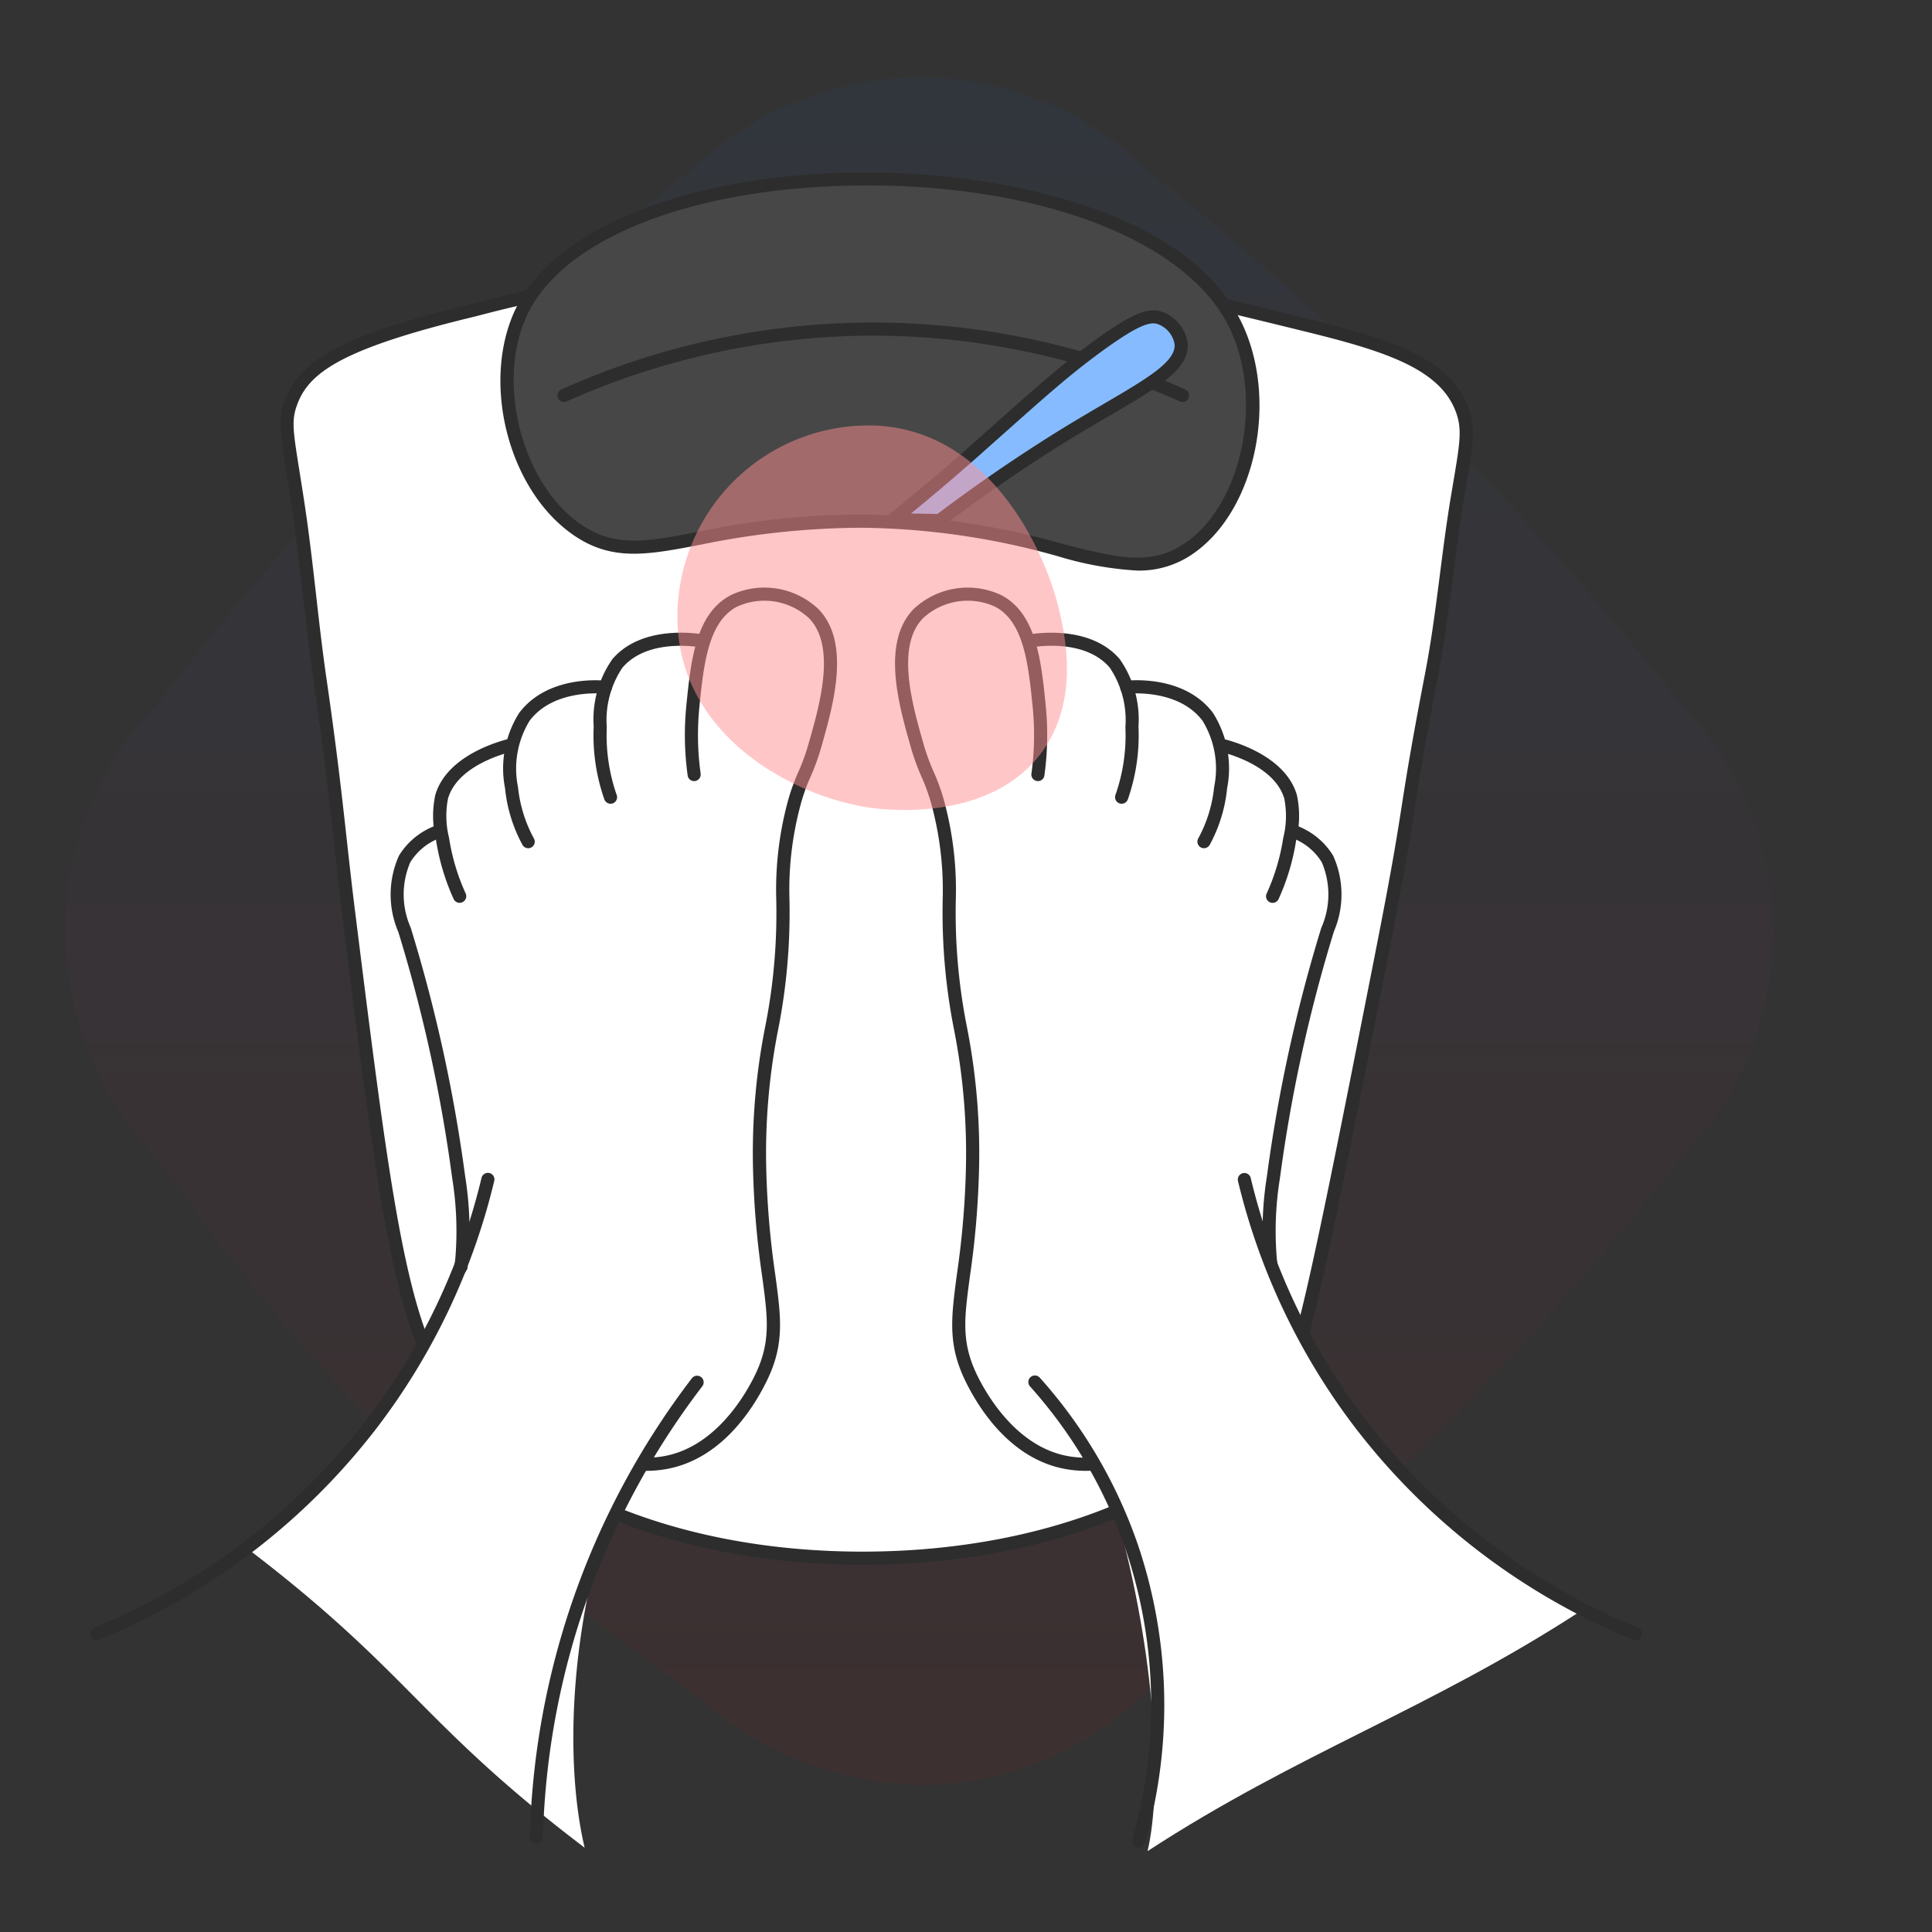 <svg xmlns="http://www.w3.org/2000/svg" xmlns:xlink="http://www.w3.org/1999/xlink" width="100" height="100" viewBox="0 0 100 100">
  <rect x="0" y="0" width="100" height="100" fill="#333333" stroke="none"/>
  <defs>
    <style>
      .cls-1, .cls-5 {
        fill: none;
      }

      .cls-2 {
        opacity: 0.05;
        fill: url(#linear-gradient);
      }

      .cls-3 {
        fill: #fff;
      }

      .cls-4 {
        fill: #2d2d2d;
      }

      .cls-5 {
        stroke: #2d2d2d;
        stroke-linecap: round;
        stroke-miterlimit: 10;
        stroke-width: 0.7px;
      }

      .cls-6 {
        fill: #474747;
      }

      .cls-7 {
        fill: #86bcff;
      }

      .cls-8 {
        mix-blend-mode: multiply;
        isolation: isolate;
      }

      .cls-9 {
        fill: #ff8e93;
        opacity: 0.5;
      }
    </style>
    <linearGradient id="linear-gradient" x1="0.5" x2="0.5" y2="1" gradientUnits="objectBoundingBox">
      <stop offset="0" stop-color="#1778f2"/>
      <stop offset="1" stop-color="#f40009"/>
    </linearGradient>
  </defs>
  <g id="Group_124977" data-name="Group 124977" transform="translate(-218 -484)">
    <rect id="Rectangle_10349" data-name="Rectangle 10349" class="cls-1" width="100" height="100" transform="translate(218 484)"/>
    <g id="Group_124899" data-name="Group 124899">
      <path id="Path_153242" data-name="Path 153242" class="cls-2" d="M32.3,83.491A105.79,105.79,0,0,1,17.2,70.917,105.57,105.57,0,0,1,4.909,56.1,17.251,17.251,0,0,1,0,44.2,16.783,16.783,0,0,1,4.909,32.3,144.539,144.539,0,0,1,32.3,4.909,17.263,17.263,0,0,1,44.2,0,16.781,16.781,0,0,1,56.1,4.909a164.255,164.255,0,0,1,13.841,12.23A164.608,164.608,0,0,1,83.491,32.3,17.24,17.24,0,0,1,88.4,44.2a16.782,16.782,0,0,1-4.909,11.9A163.679,163.679,0,0,1,69.255,71.955,164.629,164.629,0,0,1,56.1,83.491a17.386,17.386,0,0,1-7.239,4.259,16.564,16.564,0,0,1-4.664.65,17.462,17.462,0,0,1-5.792-1.133A18.7,18.7,0,0,1,32.3,83.491Z" transform="translate(221.375 488)"/>
      <g id="Group_75783" data-name="Group 75783" transform="translate(0 49)">
        <g id="Group_2914" data-name="Group 2914" transform="translate(232.516 448.215)">
          <path id="Path_234" data-name="Path 234" class="cls-3" d="M1361.475,54.765c-.358,1.025-.147,1.67.382,5.119.463,3.024.7,6.086,1.144,9.114.832,5.733,1.007,8.279,1.486,12.112,1.721,13.772,2.582,20.658,4.767,24.1,7.914,12.46,35.858,12.334,43.777,0,.859-1.339,2.2-8.135,4.881-21.725,1.751-8.881,1.071-6.628,2.631-14.734.583-3.025.826-6.116,1.335-9.157.44-2.626.623-3.421.266-4.453-.853-2.472-3.8-3.407-8.237-4.495-6.582-1.614-9.874-2.421-14.986-2.872a90.17,90.17,0,0,0-14.644-.125,73.236,73.236,0,0,0-13.27,2.247C1364.262,51.517,1362.172,52.767,1361.475,54.765Z" transform="translate(-1360.959 -47.07)"/>
          <path id="Path_235" data-name="Path 235" class="cls-4" d="M1391.068,114.835h-.1c-9.887-.024-18.32-3.647-22.01-9.454-2.226-3.505-3.091-10.434-4.817-24.239-.166-1.327-.295-2.5-.427-3.7-.253-2.289-.515-4.656-1.059-8.4-.208-1.438-.375-2.906-.537-4.323-.177-1.575-.364-3.2-.606-4.79-.089-.587-.171-1.093-.241-1.532-.345-2.165-.451-2.819-.125-3.749h0c.78-2.236,3.246-3.52,9.773-5.087a73.906,73.906,0,0,1,13.325-2.256,90.5,90.5,0,0,1,14.7.125c5.141.453,8.449,1.263,15.038,2.88,4.381,1.075,7.554,2.042,8.477,4.714.354,1.027.217,1.833-.147,3.988l-.107.631c-.222,1.33-.4,2.7-.566,4.017-.217,1.693-.441,3.444-.77,5.148-.737,3.829-.974,5.345-1.2,6.812-.26,1.664-.505,3.236-1.429,7.923-2.769,14.041-4.033,20.448-4.928,21.844C1409.56,111.217,1401.044,114.835,1391.068,114.835Zm-.335-67.1c-2.175,0-4.325.08-6.439.238a73.5,73.5,0,0,0-13.216,2.239c-7.037,1.692-8.7,2.941-9.292,4.652h0c-.269.769-.179,1.33.155,3.42.07.441.151.947.241,1.537.245,1.6.431,3.235.611,4.814.16,1.414.326,2.876.533,4.3.546,3.756.807,6.128,1.061,8.423.133,1.2.263,2.372.429,3.7,1.711,13.7,2.57,20.581,4.716,23.958,3.566,5.614,11.779,9.116,21.437,9.14h.1c9.747,0,18.044-3.5,21.666-9.142.826-1.286,2.25-8.5,4.834-21.607.922-4.674,1.166-6.24,1.424-7.9.231-1.472.469-3,1.207-6.836.325-1.684.547-3.424.763-5.106.17-1.327.345-2.7.571-4.042l.106-.632c.353-2.088.471-2.79.174-3.654-.811-2.347-3.826-3.253-8-4.276-6.557-1.608-9.848-2.414-14.937-2.863C1396.143,47.859,1393.419,47.738,1390.733,47.738Z" transform="translate(-1360.948 -47.059)"/>
        </g>
        <g id="Group_2915" data-name="Group 2915" transform="translate(264.333 465.41)">
          <path id="Path_236" data-name="Path 236" class="cls-4" d="M1403.632,110.991a5.88,5.88,0,0,1-1-.084c-2.8-.481-4.442-2.991-5.173-4.444-.991-1.966-.8-3.348-.5-5.638a44.9,44.9,0,0,0,.461-5.244,33.111,33.111,0,0,0-.608-7.427,31.05,31.05,0,0,1-.59-6.553l0-.1a16.965,16.965,0,0,0-.525-4.8,9.89,9.89,0,0,0-.565-1.627,11.225,11.225,0,0,1-.564-1.563c-.612-2.144-1.536-5.38.148-7.121a4.079,4.079,0,0,1,4.529-.731c1.83.95,2.075,3.375,2.313,5.722a15.256,15.256,0,0,1-.069,3.616.336.336,0,0,1-.382.29.34.34,0,0,1-.29-.383,14.576,14.576,0,0,0,.065-3.45c-.219-2.171-.446-4.411-1.949-5.192a3.4,3.4,0,0,0-3.729.6c-1.412,1.459-.553,4.469.016,6.46a10.686,10.686,0,0,0,.535,1.482,10.578,10.578,0,0,1,.6,1.724,17.526,17.526,0,0,1,.546,4.983l0,.1a30.12,30.12,0,0,0,.582,6.425,33.678,33.678,0,0,1,.617,7.561,45.684,45.684,0,0,1-.465,5.317c-.3,2.233-.467,3.462.43,5.242.543,1.078,2.084,3.633,4.682,4.08,3.938.671,8.216-3.267,9.745-7.375a5.327,5.327,0,0,0,.351-2.776,17.912,17.912,0,0,1,.164-4.345,79.445,79.445,0,0,1,2.811-12.846,4.259,4.259,0,0,0,.028-3.405,3.075,3.075,0,0,0-1.484-1.236.339.339,0,1,1,.272-.621,3.742,3.742,0,0,1,1.8,1.517,4.882,4.882,0,0,1,.04,3.926,78.621,78.621,0,0,0-2.793,12.761,17.053,17.053,0,0,0-.16,4.2,5.991,5.991,0,0,1-.392,3.063C1411.632,107.123,1407.6,110.991,1403.632,110.991Z" transform="translate(-1393.764 -65.271)"/>
        </g>
        <g id="Group_2916" data-name="Group 2916" transform="translate(270.923 467.748)">
          <path id="Path_237" data-name="Path 237" class="cls-4" d="M1405.693,76.353a.32.32,0,0,1-.112-.018.341.341,0,0,1-.21-.432,9.3,9.3,0,0,0,.516-3.512,4.873,4.873,0,0,0-.808-3.08c-1.29-1.514-3.831-1.093-4.119-1.041a.339.339,0,1,1-.123-.667c.323-.061,3.219-.538,4.759,1.268a5.444,5.444,0,0,1,.969,3.489,10.033,10.033,0,0,1-.551,3.767A.341.341,0,0,1,1405.693,76.353Z" transform="translate(-1400.56 -67.5)"/>
        </g>
        <g id="Group_2917" data-name="Group 2917" transform="translate(275.984 470.211)">
          <path id="Path_238" data-name="Path 238" class="cls-4" d="M1410.114,78.762a.339.339,0,0,1-.3-.5,7.049,7.049,0,0,0,.826-2.668,4.741,4.741,0,0,0-.6-3.427c-1.249-1.661-3.782-1.41-3.887-1.4a.325.325,0,0,1-.374-.3.338.338,0,0,1,.3-.373c.311-.033,3.048-.27,4.5,1.664a5.364,5.364,0,0,1,.733,3.9,7.727,7.727,0,0,1-.9,2.928A.34.34,0,0,1,1410.114,78.762Z" transform="translate(-1405.78 -70.07)"/>
        </g>
        <g id="Group_2918" data-name="Group 2918" transform="translate(269.729 491.31)">
          <path id="Path_239" data-name="Path 239" class="cls-3" d="M1399.133,106.059c2.2,2.556,4.487,2.19,6.282,8.651,2.006,7.22,2.351,14.093,1.582,17.331,7.853-5.113,14.6-7.336,22.457-12.45-1.939-.775-4.911-3.283-7.692-5.354-4.553-3.39-6.328-8.651-7.768-11.011s-2.385-6-3.419-10.689C1406.826,95.664,1402.881,102.933,1399.133,106.059Z" transform="translate(-1399.329 -92.537)"/>
        </g>
        <g id="Group_2919" data-name="Group 2919" transform="translate(280.911 473.24)">
          <path id="Path_240" data-name="Path 240" class="cls-4" d="M1413.82,81.722a.343.343,0,0,1-.141-.03.339.339,0,0,1-.168-.45,10.97,10.97,0,0,0,.86-2.884,4.665,4.665,0,0,0,.054-2.029c-.468-1.6-2.65-2.265-3.307-2.43a.34.34,0,1,1,.165-.659c.746.188,3.224.951,3.794,2.9a5.179,5.179,0,0,1-.035,2.322,11.625,11.625,0,0,1-.914,3.065A.337.337,0,0,1,1413.82,81.722Z" transform="translate(-1410.861 -73.23)"/>
        </g>
        <g id="Group_2920" data-name="Group 2920" transform="translate(271.231 506.202)">
          <path id="Path_241" data-name="Path 241" class="cls-4" d="M1406.581,132.333a.334.334,0,0,1-.092-.013.339.339,0,0,1-.235-.419,25.214,25.214,0,0,0-.339-15,24.633,24.633,0,0,0-4.952-8.445.339.339,0,1,1,.507-.45,25.3,25.3,0,0,1,5.086,8.676,25.894,25.894,0,0,1,.351,15.4A.34.34,0,0,1,1406.581,132.333Z" transform="translate(-1400.878 -107.896)"/>
        </g>
        <g id="Group_2921" data-name="Group 2921" transform="translate(282.067 495.707)">
          <path id="Path_242" data-name="Path 242" class="cls-4" d="M1432.634,121.016a.338.338,0,0,1-.129-.024,34.646,34.646,0,0,1-14.35-10.944,34.154,34.154,0,0,1-6.092-12.8.339.339,0,0,1,.659-.159,33.486,33.486,0,0,0,5.972,12.549,33.964,33.964,0,0,0,14.068,10.728.339.339,0,0,1-.129.653Z" transform="translate(-1412.053 -96.827)"/>
        </g>
        <g id="Group_2922" data-name="Group 2922" transform="translate(274.325 515.459)">
          <path id="Path_243" data-name="Path 243" class="cls-5" d="M1404.069,117.213" transform="translate(-1404.069 -117.213)"/>
        </g>
        <g id="Group_2923" data-name="Group 2923" transform="translate(238.207 465.408)">
          <path id="Path_244" data-name="Path 244" class="cls-4" d="M1380.066,110.991c-3.965,0-8-3.867-9.5-7.891a6.012,6.012,0,0,1-.392-3.063,17.138,17.138,0,0,0-.159-4.2,78.643,78.643,0,0,0-2.783-12.723,4.923,4.923,0,0,1,.028-3.964,3.74,3.74,0,0,1,1.8-1.517.339.339,0,1,1,.272.621,3.079,3.079,0,0,0-1.485,1.236,4.23,4.23,0,0,0,.017,3.375,79.225,79.225,0,0,1,2.822,12.876,17.867,17.867,0,0,1,.164,4.345,5.326,5.326,0,0,0,.351,2.776c1.529,4.109,5.82,8.047,9.745,7.375,2.6-.447,4.139-3,4.682-4.08.9-1.779.731-3.009.43-5.242a45.441,45.441,0,0,1-.465-5.317,33.66,33.66,0,0,1,.617-7.559,30.035,30.035,0,0,0,.582-6.427l0-.1a17.505,17.505,0,0,1,.545-4.983,10.62,10.62,0,0,1,.6-1.724,10.684,10.684,0,0,0,.533-1.48c.57-1.992,1.431-5,.017-6.463a3.4,3.4,0,0,0-3.728-.6c-1.5.782-1.73,3.023-1.949,5.191a14.572,14.572,0,0,0,.065,3.451.341.341,0,0,1-.29.383.335.335,0,0,1-.382-.29,15.273,15.273,0,0,1-.069-3.611c.238-2.348.482-4.776,2.313-5.726a4.07,4.07,0,0,1,4.529.731c1.686,1.742.76,4.979.148,7.122a11.378,11.378,0,0,1-.564,1.562A9.869,9.869,0,0,0,1388,76.7a16.883,16.883,0,0,0-.525,4.8l0,.1a31.071,31.071,0,0,1-.589,6.555,33.016,33.016,0,0,0-.609,7.425,45.217,45.217,0,0,0,.459,5.244c.309,2.29.5,3.672-.5,5.638-.731,1.452-2.375,3.963-5.173,4.444A5.982,5.982,0,0,1,1380.066,110.991Z" transform="translate(-1366.817 -65.269)"/>
        </g>
        <g id="Group_2924" data-name="Group 2924" transform="translate(248.719 467.748)">
          <path id="Path_245" data-name="Path 245" class="cls-4" d="M1378.542,76.353a.341.341,0,0,1-.321-.229,10.024,10.024,0,0,1-.551-3.766,5.44,5.44,0,0,1,.969-3.49c1.538-1.8,4.435-1.329,4.759-1.267a.338.338,0,0,1,.272.4.333.333,0,0,1-.395.271c-.286-.053-2.828-.473-4.119,1.041a4.872,4.872,0,0,0-.808,3.08,9.37,9.37,0,0,0,.515,3.513.339.339,0,0,1-.209.431A.348.348,0,0,1,1378.542,76.353Z" transform="translate(-1377.66 -67.5)"/>
        </g>
        <g id="Group_2925" data-name="Group 2925" transform="translate(244.065 470.211)">
          <path id="Path_246" data-name="Path 246" class="cls-4" d="M1374.135,78.762a.34.34,0,0,1-.3-.177,7.729,7.729,0,0,1-.9-2.925,5.372,5.372,0,0,1,.732-3.9c1.453-1.933,4.2-1.7,4.5-1.664a.339.339,0,0,1,.3.372.326.326,0,0,1-.373.3c-.11-.014-2.641-.263-3.889,1.4a4.741,4.741,0,0,0-.6,3.424,7.08,7.08,0,0,0,.826,2.671.338.338,0,0,1-.3.5Z" transform="translate(-1372.859 -70.07)"/>
        </g>
        <g id="Group_2926" data-name="Group 2926" transform="translate(222.5 491.31)">
          <path id="Path_247" data-name="Path 247" class="cls-3" d="M1382.808,106.472a19.752,19.752,0,0,0-3.57,5.489,13.816,13.816,0,0,0-1.919,3.57c-2.006,7.188-1.709,13.111-.939,16.334-8.587-6.525-8.993-9.051-17.58-15.577,1.419-.156,3.818-2.471,7.5-7.854.784-1.149,1.535-3.207,2.856-4.864,3.313-4.154,3.438-8.812,3.649-11.035C1376.551,95.65,1379.06,103.36,1382.808,106.472Z" transform="translate(-1350.618 -92.537)"/>
        </g>
        <g id="Group_2927" data-name="Group 2927" transform="translate(240.412 473.239)">
          <path id="Path_248" data-name="Path 248" class="cls-4" d="M1370.469,81.722a.339.339,0,0,1-.309-.2,11.623,11.623,0,0,1-.913-3.064,5.188,5.188,0,0,1-.035-2.323c.571-1.948,3.048-2.709,3.8-2.9a.34.34,0,0,1,.165.659c-.657.165-2.839.826-3.308,2.43a4.671,4.671,0,0,0,.053,2.028,10.963,10.963,0,0,0,.861,2.885.339.339,0,0,1-.168.45A.346.346,0,0,1,1370.469,81.722Z" transform="translate(-1369.092 -73.23)"/>
        </g>
        <g id="Group_2928" data-name="Group 2928" transform="translate(245.428 506.202)">
          <path id="Path_249" data-name="Path 249" class="cls-4" d="M1374.6,132.118h-.01a.339.339,0,0,1-.329-.349,40.827,40.827,0,0,1,8.392-23.74.34.34,0,0,1,.54.413,40.15,40.15,0,0,0-8.254,23.348A.339.339,0,0,1,1374.6,132.118Z" transform="translate(-1374.265 -107.897)"/>
        </g>
        <g id="Group_2929" data-name="Group 2929" transform="translate(222.672 495.707)">
          <path id="Path_250" data-name="Path 250" class="cls-4" d="M1351.135,121.016a.339.339,0,0,1-.129-.653,33.955,33.955,0,0,0,14.068-10.728,33.477,33.477,0,0,0,5.973-12.549.341.341,0,0,1,.409-.25.338.338,0,0,1,.249.409,34.151,34.151,0,0,1-6.091,12.8,34.646,34.646,0,0,1-14.351,10.944A.336.336,0,0,1,1351.135,121.016Z" transform="translate(-1350.795 -96.827)"/>
        </g>
        <g id="Group_2930" data-name="Group 2930" transform="translate(251.333 515.459)">
          <path id="Path_251" data-name="Path 251" class="cls-5" d="M1380.356,117.213" transform="translate(-1380.356 -117.213)"/>
        </g>
        <g id="Group_2931" data-name="Group 2931" transform="translate(251.411 515.459)">
          <path id="Path_252" data-name="Path 252" class="cls-5" d="M1380.436,117.213" transform="translate(-1380.436 -117.213)"/>
        </g>
        <g id="Group_2934" data-name="Group 2934" transform="translate(243.896 443.923)">
          <g id="Group_2932" data-name="Group 2932" transform="translate(0.348 0.339)">
            <path id="Path_253" data-name="Path 253" class="cls-6" d="M1373.919,49.6c-1.925,3.623-.526,9.282,2.76,11.537,3.31,2.272,6.218-.5,14.721-.443,9.867.061,13.395,3.836,16.944,1.4,3.211-2.2,4.27-7.987,2.3-11.759C1405.587,40.66,1378.676,40.65,1373.919,49.6Z" transform="translate(-1373.044 -42.982)"/>
          </g>
          <g id="Group_2933" data-name="Group 2933">
            <path id="Path_254" data-name="Path 254" class="cls-4" d="M1405.655,63.242a17.45,17.45,0,0,1-4.105-.741,38.61,38.61,0,0,0-10.162-1.476,41.875,41.875,0,0,0-8.308.872c-2.773.533-4.606.885-6.6-.488-3.476-2.386-4.87-8.206-2.868-11.975h0c2.2-4.139,9.28-6.8,18.062-6.8h.157c7.01.025,16.22,2.017,19.108,7.544,2.085,3.994.913,9.92-2.41,12.2A4.863,4.863,0,0,1,1405.655,63.242Zm-14.514-2.9h.25a39.217,39.217,0,0,1,10.327,1.5c2.894.743,4.64,1.191,6.423-.031,3.012-2.062,4.1-7.67,2.19-11.322-2.26-4.329-9.526-7.148-18.508-7.18h-.156c-8.534,0-15.378,2.522-17.461,6.443h0c-1.823,3.431-.509,8.928,2.652,11.1,1.762,1.208,3.393.9,6.092.379A40.141,40.141,0,0,1,1391.141,60.347Z" transform="translate(-1372.685 -42.632)"/>
          </g>
        </g>
        <g id="Group_2935" data-name="Group 2935" transform="translate(246.858 451.695)">
          <path id="Path_255" data-name="Path 255" class="cls-4" d="M1376.08,54.763a.339.339,0,0,1-.14-.649,39.348,39.348,0,0,1,32.293,0,.339.339,0,1,1-.278.619,38.989,38.989,0,0,0-15.879-3.405h-.281a38.985,38.985,0,0,0-15.576,3.4A.335.335,0,0,1,1376.08,54.763Z" transform="translate(-1375.74 -50.649)"/>
        </g>
        <g id="Group_2938" data-name="Group 2938" transform="translate(263.278 451.057)">
          <g id="Group_2936" data-name="Group 2936" transform="translate(0.943 0.342)">
            <path id="Path_256" data-name="Path 256" class="cls-7" d="M1396.062,60.882c1.289-.976,3.252-2.4,5.75-3.987,4.075-2.584,6.891-3.668,6.747-5.176a1.68,1.68,0,0,0-1.046-1.3c-.559-.211-1.264-.042-3.493,1.612-1.385,1.028-2.439,1.948-4.3,3.6-1.531,1.36-1.711,1.533-2.418,2.15-1.521,1.328-2.8,2.374-3.654,3.063Z" transform="translate(-1393.648 -50.343)"/>
          </g>
          <g id="Group_2937" data-name="Group 2937">
            <path id="Path_257" data-name="Path 257" class="cls-4" d="M1396.144,61.212l-3.469-.059.732-.588c1.215-.976,2.44-2,3.643-3.054.409-.358.642-.565,1.065-.943l1.352-1.2c1.91-1.7,2.959-2.607,4.321-3.618,2.342-1.737,3.123-1.922,3.815-1.657a2.022,2.022,0,0,1,1.265,1.589c.126,1.33-1.43,2.24-4.007,3.748-.861.5-1.835,1.074-2.9,1.746-1.975,1.252-3.9,2.588-5.727,3.97Zm-1.587-.7,1.363.023c1.813-1.369,3.723-2.692,5.681-3.932,1.07-.679,2.052-1.253,2.917-1.76,2.264-1.324,3.759-2.2,3.674-3.1a1.352,1.352,0,0,0-.83-1.02c-.357-.138-.893-.123-3.17,1.568-1.348,1-2.338,1.859-4.276,3.582l-1.35,1.2c-.426.38-.659.589-1.071.948C1396.525,58.869,1395.54,59.7,1394.557,60.507Z" transform="translate(-1392.675 -49.99)"/>
          </g>
        </g>
        <g id="Group_2939" data-name="Group 2939" class="cls-8" transform="translate(253.062 457.021)">
          <path id="Path_258" data-name="Path 258" class="cls-9" d="M1401.939,65.87c.271,1.222,1,4.509-.925,7.165-2.652,3.651-8.077,3-8.8,2.906-4.025-.541-9.967-3.706-10.072-9.727a9.9,9.9,0,0,1,9.727-10.071C1398.068,56.035,1401.17,62.418,1401.939,65.87Z" transform="translate(-1382.139 -56.142)"/>
        </g>
      </g>
    </g>
  </g>
</svg>
